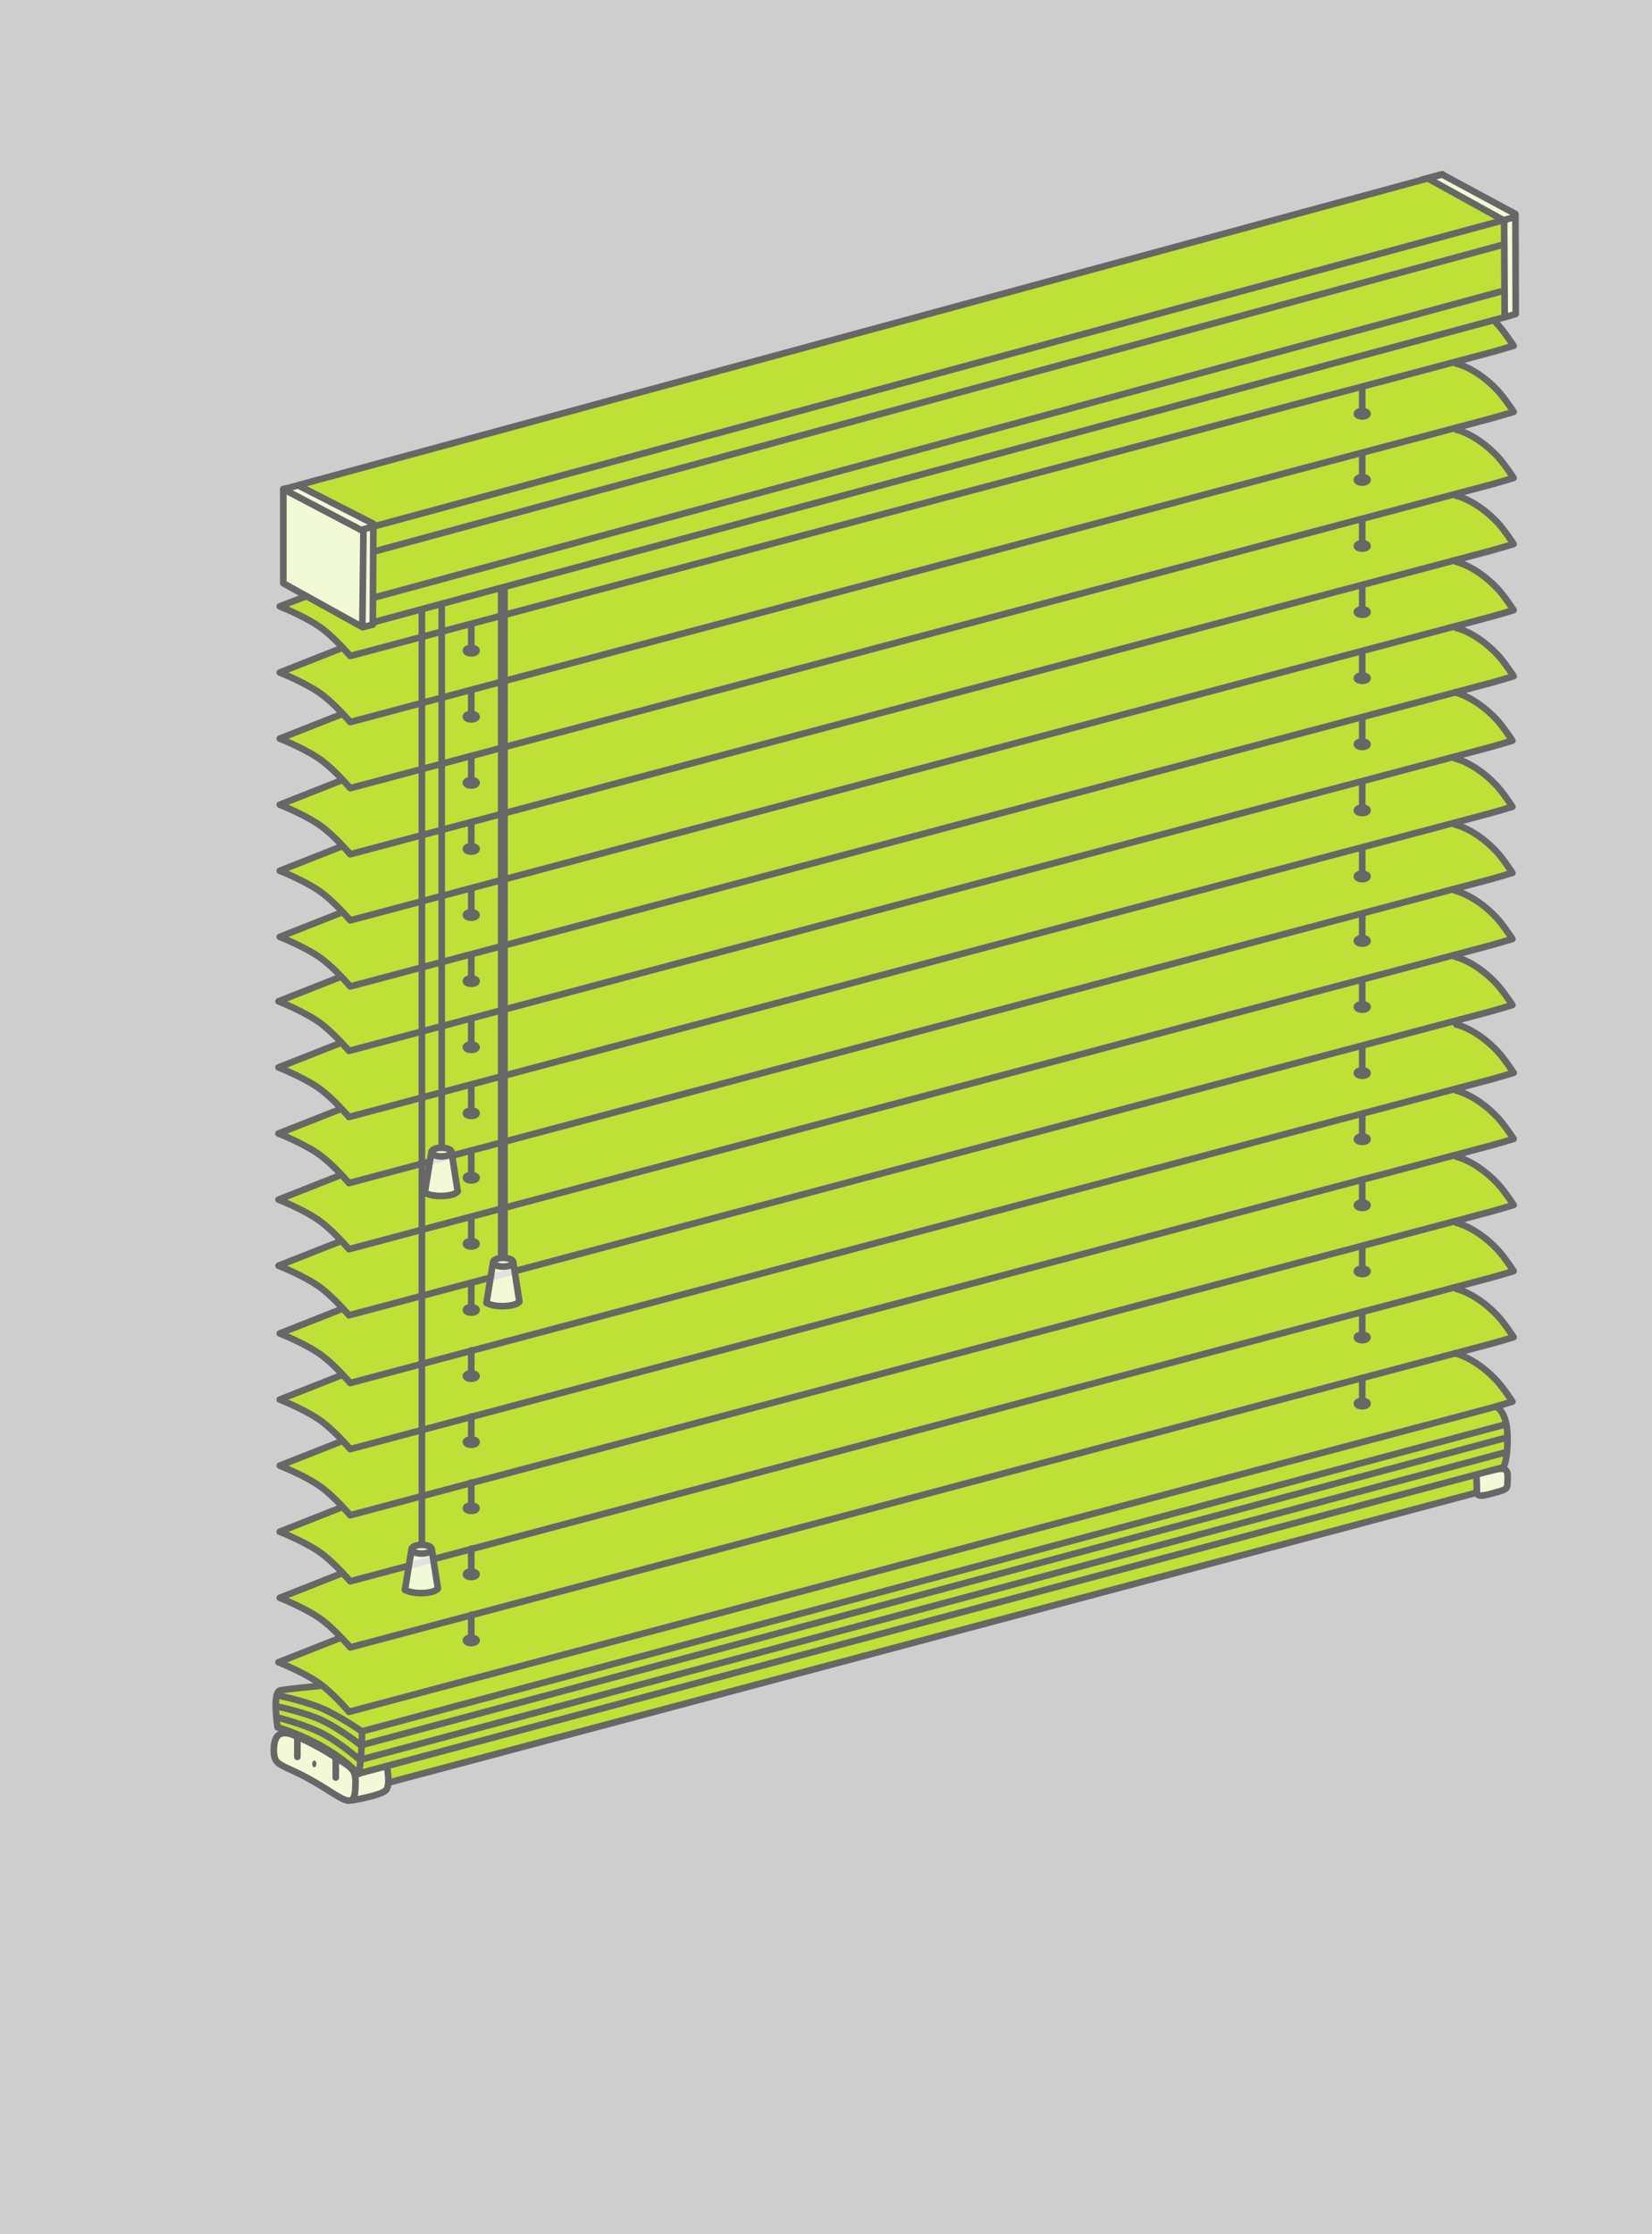 <?xml version="1.0" encoding="utf-8"?>
<!-- Generator: Adobe Illustrator 16.0.3, SVG Export Plug-In . SVG Version: 6.00 Build 0)  -->
<!DOCTYPE svg PUBLIC "-//W3C//DTD SVG 1.1//EN" "http://www.w3.org/Graphics/SVG/1.1/DTD/svg11.dtd">
<svg version="1.1" xmlns="http://www.w3.org/2000/svg" xmlns:xlink="http://www.w3.org/1999/xlink" x="0px" y="0px" width="250px"
	 height="338px" viewBox="0 0 250 338" enable-background="new 0 0 250 338" xml:space="preserve">
<rect x="0" y="0" width="250" height="338" fill="#333333" stroke="none"/>
<g id="Layer_2">
	<rect x="5.833" y="10.833" fill="#BFE036" stroke="#000000" stroke-miterlimit="10" width="237.667" height="316.333"/>
</g>
<g id="Layer_1">
	<g id="Hintergrundfarbe_Schiene_schmal">
		<path fill="#CECECE" d="M-2-3v342h254.5V-3H-2z M227.75,221.938l0.5,3.313l-4.563,0.813L58.667,269.75l-0.542,1.313l-5,1.438
			l-11.313-5.938c0,0-0.917-1.037-0.313-2.125c1.563-2.813,0.432-4.496,0.25-5.438c-0.375-1.938,0.625-3.25,0.625-3.25l6.125-0.875
			l-5.75-3.438l8.75-3.813c0,0-4.25-3.313-4.875-3.688c-1.343-0.806-4.186-2.104-4.186-2.104l9.311-3.896c0,0-3.25-3-4-3.375
			c-0.661-0.33-5.295-2.646-5.295-2.646L52,228c0,0-3.063-2.5-4.063-3.375c-0.368-0.322-5.468-2.545-5.468-2.545l9.218-3.955
			c0,0-3.25-2.938-4.25-3.75c-0.796-0.646-4.952-2.791-4.952-2.791l9.639-3.709c0,0-2.875-2.375-4.188-3.313
			c-0.667-0.478-5.437-2.813-5.437-2.813L51.688,198c0,0-3.688-3.688-4.5-4c-0.81-0.313-4.672-2.502-4.672-2.502l9.047-3.748
			c0,0-4.125-3.625-4.375-3.813c-0.533-0.4-4.657-2.353-4.657-2.353l8.845-3.897c0,0-3.313-3.188-4.313-3.688
			c-0.637-0.317-4.518-2.414-4.518-2.414l9.08-3.836c0,0-4.12-3.879-4.75-4.063c-0.762-0.222-4.314-2.271-4.314-2.271l8.814-3.792
			c0,0-4.573-4.067-5.688-4.563c-0.751-0.334-3.111-1.557-3.111-1.557l9.236-3.755c0,0-2.813-2.563-4.063-3.125
			c-0.287-0.129-5.16-2.958-5.16-2.958l9.222-3.792c0,0-3.5-2.938-4.25-3.5c-0.646-0.484-4.958-2.708-4.958-2.708l9.208-3.729
			c0,0-3.625-3.25-4.938-4c-0.71-0.406-4.255-2.271-4.255-2.271l9.13-3.583c0,0-3-3.083-3.917-3.583
			c-0.805-0.439-5.167-2.667-5.167-2.667l9.083-3.75c0,0-1.5-2.167-3.083-3c-2.615-1.377-6.016-3.331-6.016-3.331L51.417,98
			c0,0-0.516-1.429-2.333-2.667c-3.917-2.667-6.417-3.584-6.417-3.584l3.771-1.438l-3.688-1.875L43,73.917l2.375-0.667
			l173.25-46.875l10.563,6.188l0.396,14.771l-1.833,0.5l-1.167,0.667c0,0,2.25,3.667,2.249,3.667c0,0-7.667,1.75-8.084,2.583
			c-0.422,0.842,3.667,1.5,5.513,3.616c0.787,0.904,3.084,3.455,2.654,3.884c-0.333,0.333-7.676,1.451-7.917,2.667
			c-0.083,0.417,7.403,3.537,7.834,7.417c0.083,0.75-7.834,1.206-7.834,2.583c0,0.583,3.082,1.359,4.917,3.5
			c1,1.167,2.959,2.958,2.771,3.771c-0.297,1.28-8.681,1.704-8.063,2.938c0.017,0.032,3.375,1.125,5,3.125
			c0.94,1.158,3.25,2.625,3.188,3.813c-0.045,0.847-8.599,1.958-8.313,2.813c0.125,0.375,4.5,2,5.75,3.938
			c0.679,1.051,2.759,2.335,2.5,3.5c-0.125,0.563-8,1.313-8,2.625c0,0.146,4.403,1.574,5.563,3.625
			c0.813,1.438,2.313,2.512,2.313,3.5c0,0.25-8.275,1.256-8.063,2.75c0.063,0.438,3.25,1.063,5.563,3.625
			c0.74,0.821,2.348,2.333,2.438,3.438c0.099,1.187-7.813,1.938-7.875,2.688c-0.025,0.312,3.873,2.497,5.188,3.813
			c0.875,0.875,2.44,2.574,2.688,3.563c0.07,0.281-7.625,1.813-7.813,2.375c-0.515,1.541,1.375,0.188,4.813,3.5
			c0.863,0.833,3.063,3.237,3.125,4c0.059,0.714-8.068,2.05-7.75,2.688c0.125,0.25,3,1.625,5.188,4c0.766,0.83,2.5,2.559,2.5,3.125
			c0,0.875-8.752,2.358-8.125,2.938c1.209,1.116,3.188,1.5,5.188,3.625c0.479,0.509,3.1,3.495,3.125,3.813
			c0.037,0.444-7.375,2.063-7.688,2.188c-1.168,0.467,3.428,3.016,3.938,3.5c1.25,1.187,3.611,2.656,3.75,4.313
			c0.104,1.229-8.188,1.494-8.188,2.688c0,0.563,3.813,1.313,5.375,3.75c0.529,0.825,2.857,2.932,2.938,3.875
			c0.039,0.439-8.285,1.815-8.25,2.25c0.068,0.805,5.746,3.474,5.813,4.25c0.06,0.698,2.722,2.129,2.188,3.375
			c-0.403,0.94-7.688,2.125-7.688,2.375c0,1.174,3.3,2.368,4.125,3c1.433,1.093,3.552,2.866,3.688,4.438
			c0.143,1.632-7.813,2-7.813,2.625c0,1.521,3.125,1.875,4.313,2.938c2.205,1.974,3.26,4.201,3.313,4.313
			c0.328,0.682-3.132,0.062-1.875,1c0.979,0.732,1.5,3.875,1.5,3.875L227.75,221.938z"/>
	</g>
	<g id="Endkappen">
		<polygon opacity="0.8" fill="#FFFFFF" enable-background="new    " points="216.667,27 218.5,26.5 229.313,32.5 229.375,47.417 
			227.542,48 227.333,33.208 		"/>
		<path opacity="0.8" fill="#FFFFFF" enable-background="new    " d="M43.5,267.813c-1.313-0.688-2.813-2.188-2.188-3.688
			s0.688-1.938,1.5-2s5,2,5.938,2.5s3.625,2.25,4.125,2.813c0.5,0.563,0.625,1,2.063,0.688s3.625-0.688,3.625-0.688
			s0.188,0.813,0.188,1.938s-1.5,2.438-3.938,2.75s-3.688-0.063-5.75-1.375S43.5,267.813,43.5,267.813z"/>
		<polygon opacity="0.8" fill="#FFFFFF" enable-background="new    " points="223.938,226.25 223.688,223 227.938,222.25 
			228.313,225.063 		"/>
		<polygon opacity="0.8" fill="#FFFFFF" enable-background="new    " points="43,73.917 45.583,73.333 56.5,79.333 56.833,94.25 
			54.833,94.667 42.833,88.083 		"/>
	</g>
	<g id="Jalousie_und_Schiene_schmal">
		<g>
			<g id="Teil">
				<path fill="none" stroke="#666766" stroke-linecap="round" stroke-linejoin="round" stroke-miterlimit="10" d="M226.334,48.75
					c1.055,1.041,2.729,3.563,2.729,3.563s-3.313,1-4.25,1.219C223.645,53.804,53,99.25,53,99.25s-2.016-2.392-4.063-4
					c-2.333-1.833-6.604-3.5-6.604-3.5l3.917-1.5"/>
			</g>
			<g id="Teil_1_">
				<path fill="none" stroke="#666766" stroke-linecap="round" stroke-linejoin="round" stroke-miterlimit="10" d="M220.375,55
					c0,0,3,0.625,6.25,4.063c1.02,1.077,2.438,3.25,2.438,3.25s-3.313,1-4.25,1.219C223.645,63.804,53,109.25,53,109.25
					s-2.016-2.392-4.063-4c-2.333-1.833-6.604-3.5-6.604-3.5l9.354-3.688"/>
			</g>
			<g id="Teil_2_">
				<path fill="none" stroke="#666766" stroke-linecap="round" stroke-linejoin="round" stroke-miterlimit="10" d="M220.375,65
					c0,0,3,0.625,6.25,4.063c1.02,1.077,2.438,3.25,2.438,3.25s-3.313,1-4.25,1.219C223.645,73.804,53,119.25,53,119.25
					s-2.016-2.392-4.063-4c-2.333-1.833-6.604-3.5-6.604-3.5l9.354-3.688"/>
			</g>
			<g id="Teil_3_">
				<path fill="none" stroke="#666766" stroke-linecap="round" stroke-linejoin="round" stroke-miterlimit="10" d="M220.375,75
					c0,0,3,0.625,6.25,4.063c1.02,1.077,2.438,3.25,2.438,3.25s-3.313,1-4.25,1.219C223.645,83.804,53,129.25,53,129.25
					s-2.016-2.392-4.063-4c-2.333-1.833-6.604-3.5-6.604-3.5l9.354-3.688"/>
			</g>
			<g id="Teil_4_">
				<path fill="none" stroke="#666766" stroke-linecap="round" stroke-linejoin="round" stroke-miterlimit="10" d="M220.375,85
					c0,0,3,0.625,6.25,4.063c1.02,1.077,2.438,3.25,2.438,3.25s-3.313,1-4.25,1.219C223.645,93.804,53,139.25,53,139.25
					s-2.016-2.392-4.063-4c-2.333-1.833-6.604-3.5-6.604-3.5l9.354-3.688"/>
			</g>
			<g id="Teil_5_">
				<path fill="none" stroke="#666766" stroke-linecap="round" stroke-linejoin="round" stroke-miterlimit="10" d="M220.375,95
					c0,0,3,0.625,6.25,4.063c1.02,1.077,2.438,3.25,2.438,3.25s-3.313,1-4.25,1.219C223.645,103.804,53,149.25,53,149.25
					s-2.016-2.392-4.063-4c-2.333-1.833-6.604-3.5-6.604-3.5l9.354-3.688"/>
			</g>
			<g id="Teil_10_">
				<path fill="none" stroke="#666766" stroke-linecap="round" stroke-linejoin="round" stroke-miterlimit="10" d="M220.188,104.75
					c0,0,3,0.625,6.25,4.063c1.02,1.077,2.438,3.25,2.438,3.25s-3.313,1-4.25,1.219C223.457,113.554,52.813,159,52.813,159
					s-2.016-2.392-4.063-4c-2.333-1.833-6.604-3.5-6.604-3.5l9.354-3.688"/>
			</g>
			<g id="Teil_9_">
				<path fill="none" stroke="#666766" stroke-linecap="round" stroke-linejoin="round" stroke-miterlimit="10" d="M220.188,114.75
					c0,0,3,0.625,6.25,4.063c1.02,1.077,2.438,3.25,2.438,3.25s-3.313,1-4.25,1.219C223.457,123.554,52.813,169,52.813,169
					s-2.016-2.392-4.063-4c-2.333-1.833-6.604-3.5-6.604-3.5l9.354-3.688"/>
			</g>
			<g id="Teil_8_">
				<path fill="none" stroke="#666766" stroke-linecap="round" stroke-linejoin="round" stroke-miterlimit="10" d="M220.188,124.75
					c0,0,3,0.625,6.25,4.063c1.02,1.077,2.438,3.25,2.438,3.25s-3.313,1-4.25,1.219C223.457,133.554,52.813,179,52.813,179
					s-2.016-2.393-4.063-4c-2.333-1.834-6.604-3.5-6.604-3.5l9.354-3.688"/>
			</g>
			<g id="Teil_7_">
				<path fill="none" stroke="#666766" stroke-linecap="round" stroke-linejoin="round" stroke-miterlimit="10" d="M220.188,134.75
					c0,0,3,0.625,6.25,4.063c1.02,1.077,2.438,3.25,2.438,3.25s-3.313,1-4.25,1.219C223.457,143.554,52.813,189,52.813,189
					s-2.016-2.393-4.063-4c-2.333-1.834-6.604-3.5-6.604-3.5l9.354-3.688"/>
			</g>
			<g id="Teil_6_">
				<path fill="none" stroke="#666766" stroke-linecap="round" stroke-linejoin="round" stroke-miterlimit="10" d="M220.188,144.75
					c0,0,3,0.625,6.25,4.063c1.02,1.077,2.438,3.25,2.438,3.25s-3.313,1-4.25,1.219C223.457,153.554,52.813,199,52.813,199
					s-2.016-2.393-4.063-4c-2.333-1.834-6.604-3.5-6.604-3.5l9.354-3.688"/>
			</g>
			<g id="Teil_20_">
				<path fill="none" stroke="#666766" stroke-linecap="round" stroke-linejoin="round" stroke-miterlimit="10" d="M220.375,155
					c0,0,3,0.625,6.25,4.063c1.02,1.077,2.438,3.25,2.438,3.25s-3.313,1-4.25,1.219C223.645,163.804,53,209.25,53,209.25
					s-2.016-2.393-4.063-4c-2.333-1.834-6.604-3.5-6.604-3.5l9.354-3.688"/>
			</g>
			<g id="Teil_19_">
				<path fill="none" stroke="#666766" stroke-linecap="round" stroke-linejoin="round" stroke-miterlimit="10" d="M220.375,165
					c0,0,3,0.625,6.25,4.063c1.02,1.076,2.438,3.25,2.438,3.25s-3.313,1-4.25,1.22C223.645,173.804,53,219.25,53,219.25
					s-2.016-2.393-4.063-4c-2.333-1.834-6.604-3.5-6.604-3.5l9.354-3.688"/>
			</g>
			<g id="Teil_18_">
				<path fill="none" stroke="#666766" stroke-linecap="round" stroke-linejoin="round" stroke-miterlimit="10" d="M220.375,175
					c0,0,3,0.625,6.25,4.063c1.02,1.076,2.438,3.25,2.438,3.25s-3.313,1-4.25,1.22C223.645,183.804,53,229.25,53,229.25
					s-2.016-2.393-4.063-4c-2.333-1.834-6.604-3.5-6.604-3.5l9.354-3.688"/>
			</g>
			<g id="Teil_17_">
				<path fill="none" stroke="#666766" stroke-linecap="round" stroke-linejoin="round" stroke-miterlimit="10" d="M220.375,185
					c0,0,3,0.625,6.25,4.063c1.02,1.076,2.438,3.25,2.438,3.25s-3.313,1-4.25,1.22C223.645,193.804,53,239.25,53,239.25
					s-2.016-2.393-4.063-4c-2.333-1.834-6.604-3.5-6.604-3.5l9.354-3.688"/>
			</g>
			<g id="Teil_16_">
				<path fill="none" stroke="#666766" stroke-linecap="round" stroke-linejoin="round" stroke-miterlimit="10" d="M220.375,195
					c0,0,3,0.625,6.25,4.063c1.02,1.076,2.438,3.25,2.438,3.25s-3.313,1-4.25,1.22C223.645,203.804,53,249.25,53,249.25
					s-2.016-2.393-4.063-4c-2.333-1.834-6.604-3.5-6.604-3.5l9.354-3.688"/>
			</g>
			<g id="Teil_15_">
				<path fill="none" stroke="#666766" stroke-linecap="round" stroke-linejoin="round" stroke-miterlimit="10" d="M220.188,204.75
					c0,0,3,0.625,6.25,4.063c1.02,1.076,2.438,3.25,2.438,3.25s-3.313,1-4.25,1.22C223.457,213.554,52.813,259,52.813,259
					s-2.016-2.393-4.063-4c-2.333-1.834-6.604-3.5-6.604-3.5l9.354-3.688"/>
			</g>
		</g>
		<g id="Löcher_links">
			<g>
				
					<ellipse fill="none" stroke="#666766" stroke-linecap="round" stroke-linejoin="round" stroke-miterlimit="10" cx="71.313" cy="98.438" rx="0.813" ry="0.406"/>
				
					<line fill="none" stroke="#666766" stroke-linecap="round" stroke-linejoin="round" stroke-miterlimit="10" x1="71.313" y1="98.375" x2="71.313" y2="94.563"/>
			</g>
			<g>
				
					<ellipse fill="none" stroke="#666766" stroke-linecap="round" stroke-linejoin="round" stroke-miterlimit="10" cx="71.313" cy="108.438" rx="0.813" ry="0.406"/>
				
					<line fill="none" stroke="#666766" stroke-linecap="round" stroke-linejoin="round" stroke-miterlimit="10" x1="71.313" y1="108.375" x2="71.313" y2="104.563"/>
			</g>
			<g>
				
					<ellipse fill="none" stroke="#666766" stroke-linecap="round" stroke-linejoin="round" stroke-miterlimit="10" cx="71.313" cy="118.438" rx="0.813" ry="0.406"/>
				
					<line fill="none" stroke="#666766" stroke-linecap="round" stroke-linejoin="round" stroke-miterlimit="10" x1="71.313" y1="118.375" x2="71.313" y2="114.563"/>
			</g>
			<g>
				
					<ellipse fill="none" stroke="#666766" stroke-linecap="round" stroke-linejoin="round" stroke-miterlimit="10" cx="71.313" cy="128.438" rx="0.813" ry="0.406"/>
				
					<line fill="none" stroke="#666766" stroke-linecap="round" stroke-linejoin="round" stroke-miterlimit="10" x1="71.313" y1="128.375" x2="71.313" y2="124.563"/>
			</g>
			<g>
				
					<ellipse fill="none" stroke="#666766" stroke-linecap="round" stroke-linejoin="round" stroke-miterlimit="10" cx="71.313" cy="138.438" rx="0.813" ry="0.406"/>
				
					<line fill="none" stroke="#666766" stroke-linecap="round" stroke-linejoin="round" stroke-miterlimit="10" x1="71.313" y1="138.375" x2="71.313" y2="134.563"/>
			</g>
			<g>
				
					<ellipse fill="none" stroke="#666766" stroke-linecap="round" stroke-linejoin="round" stroke-miterlimit="10" cx="71.313" cy="148.438" rx="0.813" ry="0.406"/>
				
					<line fill="none" stroke="#666766" stroke-linecap="round" stroke-linejoin="round" stroke-miterlimit="10" x1="71.313" y1="148.375" x2="71.313" y2="144.563"/>
			</g>
			<g>
				
					<ellipse fill="none" stroke="#666766" stroke-linecap="round" stroke-linejoin="round" stroke-miterlimit="10" cx="71.313" cy="158.438" rx="0.813" ry="0.406"/>
				
					<line fill="none" stroke="#666766" stroke-linecap="round" stroke-linejoin="round" stroke-miterlimit="10" x1="71.313" y1="158.375" x2="71.313" y2="154.563"/>
			</g>
			<g>
				
					<ellipse fill="none" stroke="#666766" stroke-linecap="round" stroke-linejoin="round" stroke-miterlimit="10" cx="71.313" cy="168.438" rx="0.813" ry="0.406"/>
				
					<line fill="none" stroke="#666766" stroke-linecap="round" stroke-linejoin="round" stroke-miterlimit="10" x1="71.313" y1="168.375" x2="71.313" y2="164.563"/>
			</g>
			<g>
				
					<ellipse fill="none" stroke="#666766" stroke-linecap="round" stroke-linejoin="round" stroke-miterlimit="10" cx="71.313" cy="178.188" rx="0.813" ry="0.406"/>
				
					<line fill="none" stroke="#666766" stroke-linecap="round" stroke-linejoin="round" stroke-miterlimit="10" x1="71.313" y1="178.125" x2="71.313" y2="174.313"/>
			</g>
			<g>
				
					<ellipse fill="none" stroke="#666766" stroke-linecap="round" stroke-linejoin="round" stroke-miterlimit="10" cx="71.313" cy="188.188" rx="0.813" ry="0.406"/>
				
					<line fill="none" stroke="#666766" stroke-linecap="round" stroke-linejoin="round" stroke-miterlimit="10" x1="71.313" y1="188.125" x2="71.313" y2="184.313"/>
			</g>
			<g>
				
					<ellipse fill="none" stroke="#666766" stroke-linecap="round" stroke-linejoin="round" stroke-miterlimit="10" cx="71.313" cy="198.188" rx="0.813" ry="0.406"/>
				
					<line fill="none" stroke="#666766" stroke-linecap="round" stroke-linejoin="round" stroke-miterlimit="10" x1="71.313" y1="198.125" x2="71.313" y2="194.313"/>
			</g>
			<g>
				
					<ellipse fill="none" stroke="#666766" stroke-linecap="round" stroke-linejoin="round" stroke-miterlimit="10" cx="71.313" cy="208.188" rx="0.813" ry="0.406"/>
				
					<line fill="none" stroke="#666766" stroke-linecap="round" stroke-linejoin="round" stroke-miterlimit="10" x1="71.313" y1="208.125" x2="71.313" y2="204.313"/>
			</g>
			<g>
				
					<ellipse fill="none" stroke="#666766" stroke-linecap="round" stroke-linejoin="round" stroke-miterlimit="10" cx="71.313" cy="218.188" rx="0.813" ry="0.406"/>
				
					<line fill="none" stroke="#666766" stroke-linecap="round" stroke-linejoin="round" stroke-miterlimit="10" x1="71.313" y1="218.125" x2="71.313" y2="214.313"/>
			</g>
			<g>
				
					<ellipse fill="none" stroke="#666766" stroke-linecap="round" stroke-linejoin="round" stroke-miterlimit="10" cx="71.313" cy="228.188" rx="0.813" ry="0.406"/>
				
					<line fill="none" stroke="#666766" stroke-linecap="round" stroke-linejoin="round" stroke-miterlimit="10" x1="71.313" y1="228.125" x2="71.313" y2="224.313"/>
			</g>
			<g>
				
					<ellipse fill="none" stroke="#666766" stroke-linecap="round" stroke-linejoin="round" stroke-miterlimit="10" cx="71.313" cy="238.188" rx="0.813" ry="0.406"/>
				
					<line fill="none" stroke="#666766" stroke-linecap="round" stroke-linejoin="round" stroke-miterlimit="10" x1="71.313" y1="238.125" x2="71.313" y2="234.313"/>
			</g>
			<g>
				
					<ellipse fill="none" stroke="#666766" stroke-linecap="round" stroke-linejoin="round" stroke-miterlimit="10" cx="71.313" cy="248.188" rx="0.813" ry="0.406"/>
				
					<line fill="none" stroke="#666766" stroke-linecap="round" stroke-linejoin="round" stroke-miterlimit="10" x1="71.313" y1="248.125" x2="71.313" y2="244.313"/>
			</g>
		</g>
		<g id="Löcher_rechts">
			<g>
				
					<ellipse fill="none" stroke="#666766" stroke-linecap="round" stroke-linejoin="round" stroke-miterlimit="10" cx="206.146" cy="62.604" rx="0.813" ry="0.406"/>
				
					<line fill="none" stroke="#666766" stroke-linecap="round" stroke-linejoin="round" stroke-miterlimit="10" x1="206.146" y1="62.542" x2="206.146" y2="58.729"/>
			</g>
			<g>
				
					<ellipse fill="none" stroke="#666766" stroke-linecap="round" stroke-linejoin="round" stroke-miterlimit="10" cx="206.146" cy="72.604" rx="0.813" ry="0.406"/>
				
					<line fill="none" stroke="#666766" stroke-linecap="round" stroke-linejoin="round" stroke-miterlimit="10" x1="206.146" y1="72.542" x2="206.146" y2="68.729"/>
			</g>
			<g>
				
					<ellipse fill="none" stroke="#666766" stroke-linecap="round" stroke-linejoin="round" stroke-miterlimit="10" cx="206.146" cy="82.604" rx="0.813" ry="0.406"/>
				
					<line fill="none" stroke="#666766" stroke-linecap="round" stroke-linejoin="round" stroke-miterlimit="10" x1="206.146" y1="82.542" x2="206.146" y2="78.729"/>
			</g>
			<g>
				
					<ellipse fill="none" stroke="#666766" stroke-linecap="round" stroke-linejoin="round" stroke-miterlimit="10" cx="206.146" cy="92.604" rx="0.813" ry="0.406"/>
				
					<line fill="none" stroke="#666766" stroke-linecap="round" stroke-linejoin="round" stroke-miterlimit="10" x1="206.146" y1="92.542" x2="206.146" y2="88.729"/>
			</g>
			<g>
				
					<ellipse fill="none" stroke="#666766" stroke-linecap="round" stroke-linejoin="round" stroke-miterlimit="10" cx="206.146" cy="102.604" rx="0.813" ry="0.406"/>
				
					<line fill="none" stroke="#666766" stroke-linecap="round" stroke-linejoin="round" stroke-miterlimit="10" x1="206.146" y1="102.542" x2="206.146" y2="98.729"/>
			</g>
			<g>
				
					<ellipse fill="none" stroke="#666766" stroke-linecap="round" stroke-linejoin="round" stroke-miterlimit="10" cx="206.146" cy="112.604" rx="0.813" ry="0.406"/>
				
					<line fill="none" stroke="#666766" stroke-linecap="round" stroke-linejoin="round" stroke-miterlimit="10" x1="206.146" y1="112.542" x2="206.146" y2="108.729"/>
			</g>
			<g>
				
					<ellipse fill="none" stroke="#666766" stroke-linecap="round" stroke-linejoin="round" stroke-miterlimit="10" cx="206.146" cy="122.604" rx="0.813" ry="0.406"/>
				
					<line fill="none" stroke="#666766" stroke-linecap="round" stroke-linejoin="round" stroke-miterlimit="10" x1="206.146" y1="122.542" x2="206.146" y2="118.729"/>
			</g>
			<g>
				
					<ellipse fill="none" stroke="#666766" stroke-linecap="round" stroke-linejoin="round" stroke-miterlimit="10" cx="206.146" cy="132.604" rx="0.813" ry="0.406"/>
				
					<line fill="none" stroke="#666766" stroke-linecap="round" stroke-linejoin="round" stroke-miterlimit="10" x1="206.146" y1="132.542" x2="206.146" y2="128.729"/>
			</g>
			<g>
				
					<ellipse fill="none" stroke="#666766" stroke-linecap="round" stroke-linejoin="round" stroke-miterlimit="10" cx="206.146" cy="142.354" rx="0.813" ry="0.406"/>
				
					<line fill="none" stroke="#666766" stroke-linecap="round" stroke-linejoin="round" stroke-miterlimit="10" x1="206.146" y1="142.292" x2="206.146" y2="138.479"/>
			</g>
			<g>
				
					<ellipse fill="none" stroke="#666766" stroke-linecap="round" stroke-linejoin="round" stroke-miterlimit="10" cx="206.146" cy="152.354" rx="0.813" ry="0.406"/>
				
					<line fill="none" stroke="#666766" stroke-linecap="round" stroke-linejoin="round" stroke-miterlimit="10" x1="206.146" y1="152.292" x2="206.146" y2="148.479"/>
			</g>
			<g>
				
					<ellipse fill="none" stroke="#666766" stroke-linecap="round" stroke-linejoin="round" stroke-miterlimit="10" cx="206.146" cy="162.354" rx="0.813" ry="0.406"/>
				
					<line fill="none" stroke="#666766" stroke-linecap="round" stroke-linejoin="round" stroke-miterlimit="10" x1="206.146" y1="162.292" x2="206.146" y2="158.479"/>
			</g>
			<g>
				
					<ellipse fill="none" stroke="#666766" stroke-linecap="round" stroke-linejoin="round" stroke-miterlimit="10" cx="206.146" cy="172.354" rx="0.813" ry="0.406"/>
				
					<line fill="none" stroke="#666766" stroke-linecap="round" stroke-linejoin="round" stroke-miterlimit="10" x1="206.146" y1="172.292" x2="206.146" y2="168.479"/>
			</g>
			<g>
				
					<ellipse fill="none" stroke="#666766" stroke-linecap="round" stroke-linejoin="round" stroke-miterlimit="10" cx="206.146" cy="182.354" rx="0.813" ry="0.406"/>
				
					<line fill="none" stroke="#666766" stroke-linecap="round" stroke-linejoin="round" stroke-miterlimit="10" x1="206.146" y1="182.292" x2="206.146" y2="178.479"/>
			</g>
			<g>
				
					<ellipse fill="none" stroke="#666766" stroke-linecap="round" stroke-linejoin="round" stroke-miterlimit="10" cx="206.146" cy="192.354" rx="0.813" ry="0.406"/>
				
					<line fill="none" stroke="#666766" stroke-linecap="round" stroke-linejoin="round" stroke-miterlimit="10" x1="206.146" y1="192.292" x2="206.146" y2="188.479"/>
			</g>
			<g>
				
					<ellipse fill="none" stroke="#666766" stroke-linecap="round" stroke-linejoin="round" stroke-miterlimit="10" cx="206.146" cy="202.354" rx="0.813" ry="0.406"/>
				
					<line fill="none" stroke="#666766" stroke-linecap="round" stroke-linejoin="round" stroke-miterlimit="10" x1="206.146" y1="202.292" x2="206.146" y2="198.479"/>
			</g>
			<g>
				
					<ellipse fill="none" stroke="#666766" stroke-linecap="round" stroke-linejoin="round" stroke-miterlimit="10" cx="206.146" cy="212.354" rx="0.813" ry="0.406"/>
				
					<line fill="none" stroke="#666766" stroke-linecap="round" stroke-linejoin="round" stroke-miterlimit="10" x1="206.146" y1="212.292" x2="206.146" y2="208.479"/>
			</g>
		</g>
		<g id="Unterschiene">
			<path fill="none" stroke="#666766" stroke-linecap="round" stroke-linejoin="round" stroke-miterlimit="10" d="M44.813,262.688
				c-1.875-0.873-3.375-0.75-3.375,2.127c0,2.582,1.175,1.924,6.083,4.75c4.125,2.375,6.083,4.5,6.25,1.082
				c0.145-2.968-0.125-2.916-3.25-4.916S44.813,262.688,44.813,262.688z"/>
			<path fill="none" stroke="#666766" stroke-linecap="round" stroke-linejoin="round" stroke-miterlimit="10" d="M53.375,272.375
				c0,0,4.063-0.688,4.938-1.438s0.25-3.5,0.25-3.5"/>
			
				<line fill="none" stroke="#666766" stroke-linecap="round" stroke-linejoin="round" stroke-miterlimit="10" x1="58.875" y1="269.688" x2="223.438" y2="225.844"/>
			<path fill="none" stroke="#666766" stroke-linecap="round" stroke-linejoin="round" stroke-miterlimit="10" d="M225.167,222.626
				c2.333-0.625,3.045-0.646,2.989,0.905c-0.063,1.75,0.188,1.75-2.063,2.344c-1.226,0.323-2.595,0.781-2.595-0.094
				c0-1.809-0.095-2.563-0.095-2.563"/>
			
				<line fill="none" stroke="#666766" stroke-linecap="round" stroke-linejoin="round" stroke-miterlimit="10" x1="45" y1="262.875" x2="45" y2="265.813"/>
			
				<line fill="none" stroke="#666766" stroke-linecap="round" stroke-linejoin="round" stroke-miterlimit="10" x1="50.813" y1="266" x2="50.813" y2="268.938"/>
			<ellipse fill="#666766" cx="47.563" cy="266.875" rx="0.313" ry="0.5"/>
		</g>
		<g id="Lamellen_unten">
		</g>
		<path fill="none" stroke="#666766" stroke-linecap="round" stroke-linejoin="round" stroke-miterlimit="10" d="M226.583,212.917
			c0,0,1.472,0.832,1.542,4.209c0.083,3.958-0.625,4.874-0.625,4.874L54.125,268.375c0,0-0.656-0.934-2.625-2.375
			c-4.438-3.25-9.5-4.666-9.5-4.666s-0.833-5.333,0.417-5.583s5.917-0.667,5.917-0.667"/>
		<path fill="none" stroke="#666766" stroke-linecap="round" stroke-linejoin="round" stroke-miterlimit="10" d="M41.917,259.834
			c0,0,4,1,6.667,2.333c2.81,1.404,5.833,4.084,5.833,4.084"/>
		<path fill="none" stroke="#666766" stroke-linecap="round" stroke-linejoin="round" stroke-miterlimit="10" d="M41.833,258.167
			c0,0,4.5,0.917,7.167,2.25c2.81,1.404,5.417,3.5,5.417,3.5"/>
		<path fill="none" stroke="#666766" stroke-linecap="round" stroke-linejoin="round" stroke-miterlimit="10" d="M42.333,256.584
			c0,0,4.5,0.917,7.167,2.25c2.81,1.404,5.125,3.041,5.125,3.041"/>
		<path fill="none" stroke="#666766" stroke-linecap="round" stroke-linejoin="round" stroke-miterlimit="10" d="M54.313,268.376
			c0,0,0.278-1.754,0.417-4.167c0.083-1.459,0.021-2.146,0.021-2.146"/>
		
			<line fill="none" stroke="#666766" stroke-linecap="round" stroke-linejoin="round" stroke-miterlimit="10" x1="55.063" y1="261.875" x2="227.708" y2="215.542"/>
		
			<line fill="none" stroke="#666766" stroke-linecap="round" stroke-linejoin="round" stroke-miterlimit="10" x1="55.063" y1="263.938" x2="227.875" y2="217.542"/>
		
			<line fill="none" stroke="#666766" stroke-linecap="round" stroke-linejoin="round" stroke-miterlimit="10" x1="55" y1="266.125" x2="227.792" y2="219.751"/>
		
			<line fill="none" stroke="#676867" stroke-linecap="round" stroke-linejoin="round" stroke-miterlimit="10" x1="56.875" y1="83.375" x2="227.313" y2="37.063"/>
		
			<line fill="none" stroke="#676867" stroke-linecap="round" stroke-linejoin="round" stroke-miterlimit="10" x1="56.75" y1="90.375" x2="227.063" y2="44.125"/>
	</g>
	<g id="bedienung">
		<g id="Schnurzug_Wendeschnur">
			<g id="Schiene_Wendestab_und_SChnur">
				<polygon fill="none" stroke="#666766" stroke-linecap="round" stroke-linejoin="round" stroke-miterlimit="10" points="
					42.875,74 42.875,88.25 54.833,94.875 55,80.375 				"/>
				<polyline fill="none" stroke="#666766" stroke-linecap="round" stroke-linejoin="round" stroke-miterlimit="10" points="
					55,94.875 56.417,94.5 56.5,79.25 45.125,73.438 42.875,74 				"/>
				
					<line fill="none" stroke="#666766" stroke-linecap="round" stroke-linejoin="round" stroke-miterlimit="10" x1="45.25" y1="73.375" x2="218.313" y2="26.375"/>
				
					<line fill="none" stroke="#666766" stroke-linecap="round" stroke-linejoin="round" stroke-miterlimit="10" x1="54.813" y1="80.125" x2="229.292" y2="32.833"/>
				
					<line fill="none" stroke="#666766" stroke-linecap="round" stroke-linejoin="round" stroke-miterlimit="10" x1="56.417" y1="94.167" x2="227.667" y2="48"/>
				<polyline fill="none" stroke="#666766" stroke-linecap="round" stroke-linejoin="round" stroke-miterlimit="10" points="
					227.708,47.917 227.625,33.375 216.25,27.083 				"/>
				<polyline fill="none" stroke="#666766" stroke-linecap="round" stroke-linejoin="round" stroke-miterlimit="10" points="
					215.188,27.188 218.209,26.375 229.334,32.375 229.376,47.5 227.751,48 				"/>
			</g>
			<g id="links_1_">
				<g id="links">
					<g>
						<path fill="none" stroke="#666766" stroke-linecap="round" stroke-linejoin="round" stroke-miterlimit="10" d="M70.812,89.208
							"/>
					</g>
					
						<line fill="none" stroke="#666766" stroke-linejoin="round" stroke-miterlimit="10" x1="63.846" y1="92.042" x2="63.844" y2="233.906"/>
					
						<line fill="none" stroke="#666766" stroke-linejoin="round" stroke-miterlimit="10" x1="66.846" y1="91.542" x2="66.846" y2="173.75"/>
					
						<line fill="none" stroke="#666766" stroke-width="1.5" stroke-linejoin="round" stroke-miterlimit="10" x1="76.096" y1="88.792" x2="76.096" y2="190.75"/>
				</g>
				<g id="Schnurendeteil">
					<path opacity="0.8" fill="#FFFFFF" enable-background="new    " d="M65.333,234.393l0.937,5.953c0,0-0.382,0.631-2.351,0.688
						c-1.802,0.052-2.638-0.497-2.638-0.497l0.879-6.155l1.778-0.727L65.333,234.393z"/>
					
						<ellipse fill="none" stroke="#666766" stroke-linejoin="round" stroke-miterlimit="10" cx="63.814" cy="234.392" rx="1.52" ry="0.659"/>
					<path fill="none" stroke="#666766" stroke-linejoin="round" stroke-miterlimit="10" d="M62.275,234.471l-0.994,6.066
						c0,0,0.835,0.549,2.638,0.497c1.969-0.06,2.351-0.688,2.351-0.688l-0.937-5.953"/>
				</g>
				<g id="Schnurendeteil_1_">
					<path opacity="0.8" fill="#FFFFFF" enable-background="new    " d="M68.333,174.309l0.937,5.954c0,0-0.382,0.63-2.351,0.688
						c-1.802,0.052-2.638-0.497-2.638-0.497l0.879-6.155l1.778-0.727L68.333,174.309z"/>
					
						<ellipse fill="none" stroke="#666766" stroke-linejoin="round" stroke-miterlimit="10" cx="66.814" cy="174.309" rx="1.52" ry="0.659"/>
					<path fill="none" stroke="#666766" stroke-linejoin="round" stroke-miterlimit="10" d="M65.275,174.388l-0.994,6.066
						c0,0,0.835,0.549,2.638,0.497c1.969-0.059,2.351-0.688,2.351-0.688l-0.937-5.954"/>
				</g>
				<g id="Schnurendeteil_2_">
					<path opacity="0.8" fill="#FFFFFF" enable-background="new    " d="M77.667,190.977l0.937,5.953c0,0-0.382,0.631-2.351,0.688
						c-1.802,0.052-2.638-0.497-2.638-0.497l0.879-6.155l1.778-0.727L77.667,190.977z"/>
					
						<ellipse fill="none" stroke="#666766" stroke-linejoin="round" stroke-miterlimit="10" cx="76.147" cy="190.976" rx="1.52" ry="0.659"/>
					<path fill="none" stroke="#666766" stroke-linejoin="round" stroke-miterlimit="10" d="M74.608,191.055l-0.994,6.066
						c0,0,0.835,0.549,2.638,0.497c1.969-0.06,2.351-0.688,2.351-0.688l-0.937-5.953"/>
				</g>
			</g>
			<g id="rechts" display="none">
				<g id="links_3_" display="inline">
					<g>
						<path fill="none" stroke="#666766" stroke-linecap="round" stroke-linejoin="round" stroke-miterlimit="10" d="
							M206.572,49.208"/>
					</g>
					
						<line fill="none" stroke="#666766" stroke-linejoin="round" stroke-miterlimit="10" x1="213.539" y1="51.75" x2="213.541" y2="193.906"/>
					
						<line fill="none" stroke="#666766" stroke-linejoin="round" stroke-miterlimit="10" x1="210.539" y1="52.563" x2="210.539" y2="133.75"/>
					
						<line fill="none" stroke="#666766" stroke-width="1.5" stroke-linejoin="round" stroke-miterlimit="10" x1="201.289" y1="55.125" x2="201.289" y2="150.75"/>
				</g>
				<g id="Schnurendeteil_5_" display="inline">
					<path opacity="0.8" fill="#FFFFFF" enable-background="new    " d="M212.051,194.393l-0.936,5.953c0,0,0.382,0.631,2.351,0.688
						c1.802,0.052,2.638-0.497,2.638-0.497l-0.879-6.155l-1.777-0.727L212.051,194.393z"/>
					
						<ellipse fill="none" stroke="#666766" stroke-linejoin="round" stroke-miterlimit="10" cx="213.57" cy="194.392" rx="1.521" ry="0.659"/>
					<path fill="none" stroke="#666766" stroke-linejoin="round" stroke-miterlimit="10" d="M215.109,194.471l0.994,6.066
						c0,0-0.836,0.549-2.639,0.497c-1.969-0.06-2.352-0.688-2.352-0.688l0.937-5.953"/>
				</g>
				<g id="Schnurendeteil_4_" display="inline">
					<path opacity="0.8" fill="#FFFFFF" enable-background="new    " d="M209.051,134.309l-0.936,5.954c0,0,0.382,0.63,2.351,0.688
						c1.802,0.052,2.638-0.497,2.638-0.497l-0.879-6.155l-1.777-0.727L209.051,134.309z"/>
					
						<ellipse fill="none" stroke="#666766" stroke-linejoin="round" stroke-miterlimit="10" cx="210.57" cy="134.309" rx="1.521" ry="0.659"/>
					<path fill="none" stroke="#666766" stroke-linejoin="round" stroke-miterlimit="10" d="M212.109,134.388l0.994,6.066
						c0,0-0.836,0.549-2.639,0.497c-1.969-0.059-2.352-0.688-2.352-0.688l0.937-5.954"/>
				</g>
				<g id="Schnurendeteil_3_" display="inline">
					<path opacity="0.8" fill="#FFFFFF" enable-background="new    " d="M199.719,150.976l-0.938,5.954c0,0,0.383,0.63,2.352,0.688
						c1.803,0.052,2.639-0.497,2.639-0.497l-0.881-6.155l-1.777-0.727L199.719,150.976z"/>
					
						<ellipse fill="none" stroke="#666766" stroke-linejoin="round" stroke-miterlimit="10" cx="201.238" cy="150.976" rx="1.52" ry="0.659"/>
					<path fill="none" stroke="#666766" stroke-linejoin="round" stroke-miterlimit="10" d="M202.775,151.055l0.994,6.066
						c0,0-0.834,0.549-2.638,0.497c-1.969-0.059-2.353-0.688-2.353-0.688l0.939-5.954"/>
				</g>
			</g>
		</g>
		<g id="Endlosschnur">
		</g>
	</g>
</g>
</svg>
